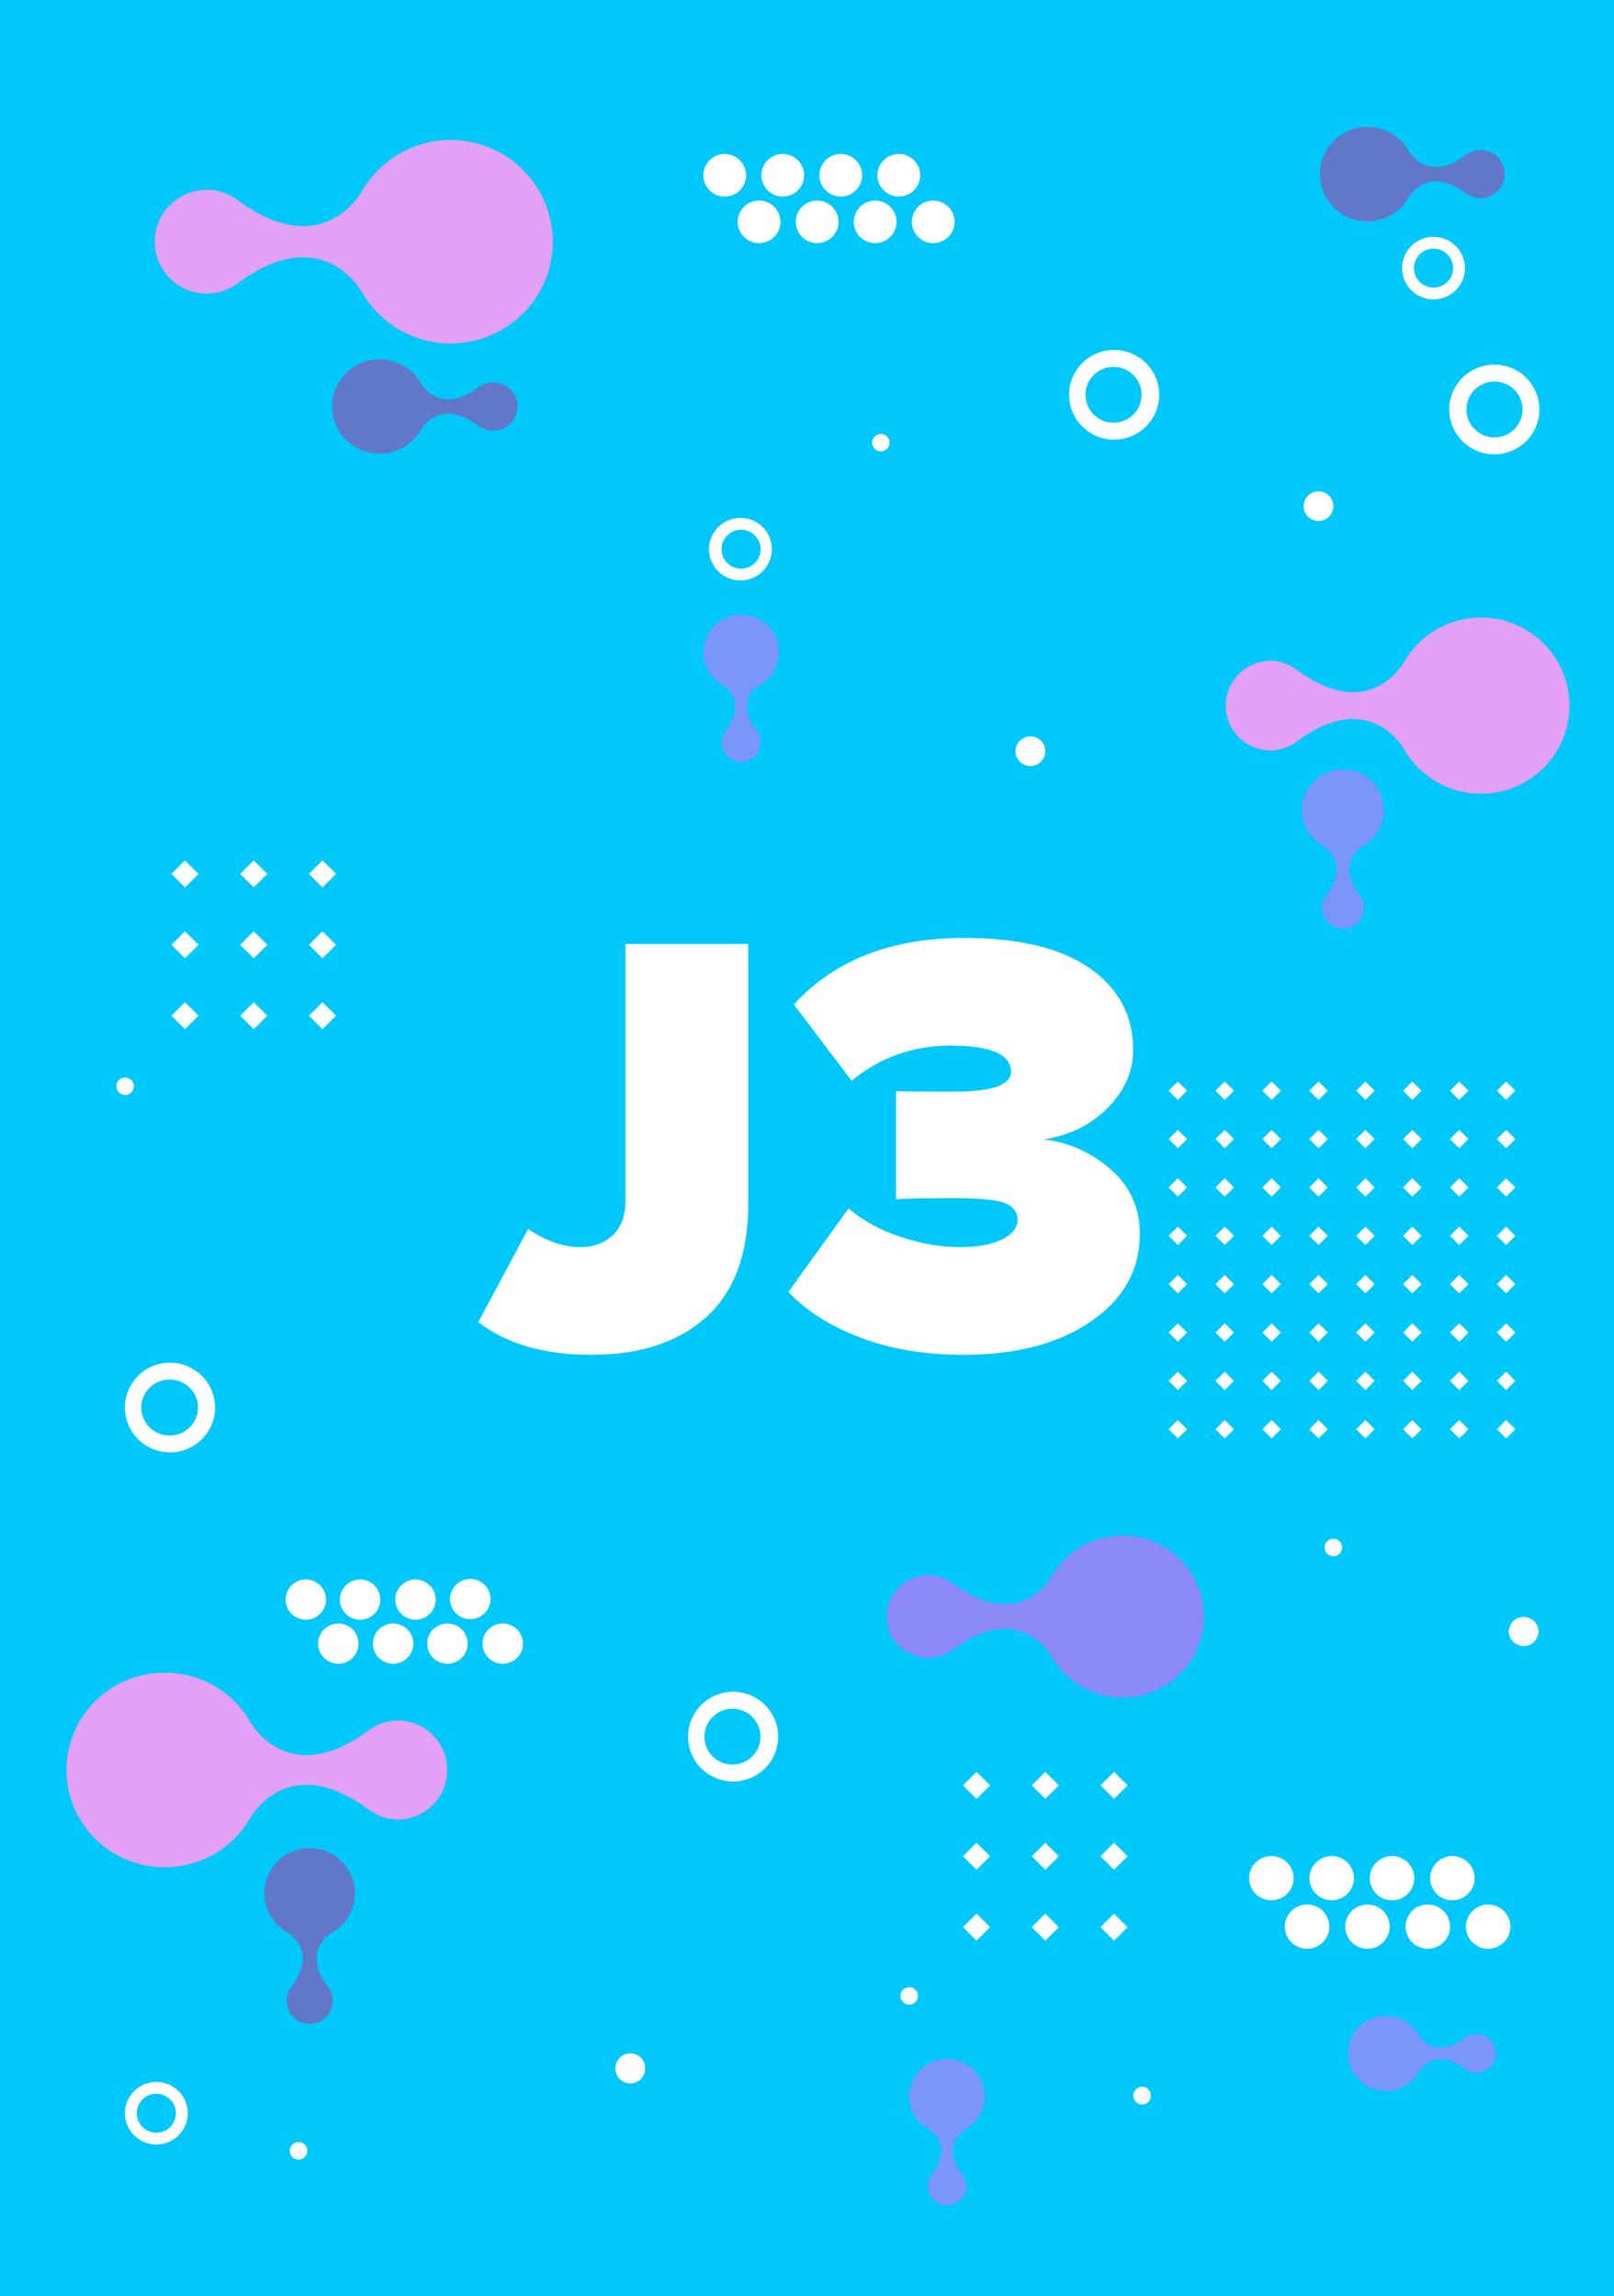<svg xmlns="http://www.w3.org/2000/svg" width="116" height="165"><rect width="100%" height="100%" fill="#333333" stroke="none"/><g style="fill:none;fill-rule:evenodd"><path d="M0 164.759h115.231V0H0z" style="fill:#00c8fb" transform="scale(1.011 1.006)"/><path d="m84.39 77.916-.658.659-.658-.659.658-.658zm3.334 0-.658.659-.659-.659.659-.658zm3.334 0-.658.659-.659-.659.659-.658zm3.334 0-.658.659-.659-.659.659-.658zm3.333 0-.658.659-.658-.659.658-.658zm3.334 0-.658.659-.658-.659.658-.658zm3.334 0-.658.659-.658-.659.658-.658zm3.334 0-.658.659-.658-.659.658-.658zM84.39 81.371l-.658.658-.658-.658.658-.658zm3.334 0-.658.658-.659-.658.659-.658zm3.334 0-.658.658-.659-.658.659-.658zm3.334 0-.658.658-.659-.658.659-.658zm3.333 0-.658.658-.658-.658.658-.658zm3.334 0-.658.658-.658-.658.658-.658zm3.334 0-.658.658-.658-.658.658-.658zm3.334 0-.658.658-.658-.658.658-.658zM84.39 84.825l-.658.659-.658-.659.658-.658zm3.334 0-.658.659-.659-.659.659-.658zm3.334 0-.658.659-.659-.659.659-.658zm3.334 0-.658.659-.659-.659.659-.658zm3.333 0-.658.659-.658-.659.658-.658zm3.334 0-.658.659-.658-.659.658-.658zm3.334 0-.658.659-.658-.659.658-.658zm3.334 0-.658.659-.658-.659.658-.658zM84.39 88.28l-.658.658-.658-.658.658-.658zm3.334 0-.658.658-.659-.658.659-.658zm3.334 0-.658.658-.659-.658.659-.658zm3.334 0-.658.658-.659-.658.659-.658zm3.333 0-.658.658-.658-.658.658-.658zm3.334 0-.658.658-.658-.658.658-.658zm3.334 0-.658.658-.658-.658.658-.658zm3.334 0-.658.658-.658-.658.658-.658zM84.39 91.734l-.658.659-.658-.659.658-.657zm3.334 0-.658.659-.659-.659.659-.657zm3.334 0-.658.659-.659-.659.659-.657zm3.334 0-.658.659-.659-.659.659-.657zm3.333 0-.658.659-.658-.659.658-.657zm3.334 0-.658.659-.658-.659.658-.657zm3.334 0-.658.659-.658-.659.658-.657zm3.334 0-.658.659-.658-.659.658-.657zM84.39 95.189l-.658.658-.658-.658.658-.658zm3.334 0-.658.658-.659-.658.659-.658zm3.334 0-.658.658-.659-.658.659-.658zm3.334 0-.658.658-.659-.658.659-.658zm3.333 0-.658.658-.658-.658.658-.658zm3.334 0-.658.658-.658-.658.658-.658zm3.334 0-.658.658-.658-.658.658-.658zm3.334 0-.658.658-.658-.658.658-.658zM84.39 98.644l-.658.658-.658-.658.658-.658zm3.334 0-.658.658-.659-.658.659-.658zm3.334 0-.658.658-.659-.658.659-.658zm3.334 0-.658.658-.659-.658.659-.658zm3.333 0-.658.658-.658-.658.658-.658zm3.334 0-.658.658-.658-.658.658-.658zm3.334 0-.658.658-.658-.658.658-.658zm3.334 0-.658.658-.658-.658.658-.658zm-23.337 3.454-.658.658-.658-.658.658-.658zm3.334 0-.658.658-.659-.658.659-.658zm3.334 0-.658.658-.659-.658.659-.658zm3.334 0-.658.658-.659-.658.659-.658zm3.333 0-.658.658-.658-.658.658-.658zm3.334 0-.658.658-.658-.658.658-.658zm3.334 0-.658.658-.658-.658.658-.658zm3.334 0-.658.658-.658-.658.658-.658zM74.309 53.663a1.057 1.057 0 1 1-2.114 0 1.057 1.057 0 0 1 2.114 0m35.065 62.867a1.058 1.058 0 1 1-2.116 0 1.058 1.058 0 0 1 2.115 0m-63.509 31.208a1.057 1.057 0 1 1-2.113 0 1.057 1.057 0 0 1 2.114 0M94.79 36.156a1.057 1.057 0 1 1-2.114 0 1.057 1.057 0 0 1 2.114 0M9.517 77.595a.622.622 0 1 1-1.244 0 .622.622 0 0 1 1.244 0m72.297 72.096a.622.622 0 1 1-1.243 0 .621.621 0 0 1 1.242 0m-16.557-7.139a.622.622 0 1 1-1.243 0 .622.622 0 0 1 1.243 0m30.155-32.009a.621.621 0 1 1-1.242 0 .621.621 0 0 1 1.242 0m-73.567 43.071a.622.622 0 1 1-1.242 0 .622.622 0 0 1 1.243 0M63.242 31.621a.621.621 0 1 1-1.242 0 .621.621 0 0 1 1.242 0M12.186 62.428l.964.965.965-.965-.965-.965zm4.887 0 .965.965.965-.965-.965-.965zm6.818 0-.965-.965-.965.965.965.965zm-11.705 5.065.964.964.965-.964-.965-.965zm4.887 0 .965.964.965-.964-.965-.965zm4.888 0 .965.964.965-.964-.965-.965zm-9.775 5.064.964.965.965-.965-.965-.965zm4.887 0 .965.965.965-.965-.965-.965zm4.888 0 .965.965.965-.965-.965-.965zm46.495 54.981.965.965.965-.965-.965-.965zm4.888 0 .965.965.965-.965-.965-.965zm6.817 0-.965-.965-.964.965.964.965zm-11.705 5.065.965.965.965-.965-.965-.965zm4.888 0 .965.965.965-.965-.965-.965zm4.888 0 .964.965.965-.965-.965-.965zm-9.776 5.064.965.965.965-.965-.965-.964zm4.888 0 .965.965.965-.965-.965-.964zm4.888 0 .964.965.965-.965-.965-.964zM53.964 14.328a1.521 1.521 0 1 0 0 3.042 1.521 1.521 0 0 0 0-3.042m4.126 0a1.521 1.521 0 1 0 0 3.042 1.521 1.521 0 0 0 0-3.042m4.126 0a1.52 1.52 0 1 0 0 3.041 1.52 1.52 0 0 0 0-3.04m4.126 0a1.52 1.52 0 1 0 0 3.04 1.52 1.52 0 0 0 0-3.04m-14.822-3.33a1.521 1.521 0 1 0 0 3.042 1.52 1.52 0 0 0 0-3.041m4.126 0a1.52 1.52 0 1 0 0 3.041 1.52 1.52 0 0 0 0-3.041m4.125 0a1.52 1.52 0 1 0 0 3.041 1.52 1.52 0 0 0 0-3.041m2.605 1.52a1.52 1.52 0 1 1 3.041 0 1.52 1.52 0 0 1-3.04 0M24.05 115.976a1.437 1.437 0 1 0 0 2.874 1.437 1.437 0 0 0 0-2.874m3.897 0a1.437 1.437 0 1 0 0 2.874 1.437 1.437 0 0 0 0-2.874m3.897 0a1.437 1.437 0 1 0 0 2.873 1.437 1.437 0 0 0 0-2.873m3.897 0a1.437 1.437 0 1 0 0 2.874 1.437 1.437 0 0 0 0-2.874m-14-3.145a1.437 1.437 0 1 0 0 2.874 1.437 1.437 0 0 0 0-2.874m3.897 0a1.438 1.438 0 1 0 0 2.875 1.438 1.438 0 0 0 0-2.875m3.897 0a1.437 1.437 0 1 0 0 2.874 1.437 1.437 0 0 0 0-2.874m2.46 1.437a1.438 1.438 0 1 1 2.875 0 1.438 1.438 0 0 1-2.875 0m60.927 21.78a1.581 1.581 0 1 0 0 3.163 1.581 1.581 0 0 0 0-3.163m4.29 0a1.581 1.581 0 1 0-.001 3.162 1.581 1.581 0 0 0 0-3.162m4.29 0a1.581 1.581 0 1 0 0 3.163 1.581 1.581 0 0 0 0-3.163m4.29 0a1.581 1.581 0 1 0 0 3.163 1.581 1.581 0 0 0 0-3.163m-15.411-3.461a1.581 1.581 0 1 0 0 3.162 1.581 1.581 0 0 0 0-3.162m4.29 0a1.581 1.581 0 1 0-.001 3.162 1.581 1.581 0 0 0 0-3.162m4.29 0a1.581 1.581 0 1 0 0 3.162 1.581 1.581 0 0 0 0-3.162m2.709 1.581a1.581 1.581 0 1 1 3.162 0 1.581 1.581 0 0 1-3.162 0" style="fill:#fff" transform="scale(1.011 1.006)"/><path d="M90.269 47.198c.797 0 1.516.3 2.077.781l-.004-.02c5.131 3.702 7.474-.678 7.474-.678v.005a6.287 6.287 0 0 1 5.461-3.173 6.294 6.294 0 0 1 0 12.588 6.286 6.286 0 0 1-5.46-3.172v.006s-2.344-4.381-7.475-.679l.004-.02a3.18 3.18 0 0 1-2.077.78 3.21 3.21 0 0 1 0-6.418m-61.956 75.7a3.51 3.51 0 0 0-2.291.862l.003-.023c-5.66 4.084-8.244-.748-8.244-.748v.006a6.937 6.937 0 0 0-6.025-3.5 6.944 6.944 0 1 0 0 13.887c2.58 0 4.828-1.41 6.025-3.5v.006s2.584-4.833 8.244-.748l-.003-.023a3.51 3.51 0 0 0 2.29.862 3.541 3.541 0 0 0 0-7.081" style="fill:#e2a1f6" transform="scale(1.011 1.006)"/><path d="M65.99 112.522c.733 0 1.394.277 1.91.718l-.003-.019c4.718 3.405 6.872-.623 6.872-.623v.005a5.783 5.783 0 0 1 5.022-2.918 5.788 5.788 0 0 1 0 11.576 5.782 5.782 0 0 1-5.022-2.917v.005s-2.154-4.029-6.872-.624l.003-.02a2.924 2.924 0 0 1-1.91.719 2.951 2.951 0 1 1 0-5.902" style="fill:#8c8af8" transform="scale(1.011 1.006)"/><path d="M96.955 64.843c0-.369-.14-.703-.362-.963l.01.002c-1.718-2.381.314-3.468.314-3.468h-.002a2.92 2.92 0 1 0-2.896 0h-.003s2.032 1.087.315 3.468l.01-.002a1.47 1.47 0 0 0-.363.963 1.488 1.488 0 1 0 2.977 0M54.054 53.002c0-.34-.13-.647-.334-.886l.009.001c-1.58-2.188.29-3.188.29-3.188h-.003a2.682 2.682 0 0 0-1.332-5.014 2.685 2.685 0 0 0-1.332 5.014h-.002s1.869 1 .29 3.188l.009-.001a1.351 1.351 0 0 0-.334.886 1.37 1.37 0 1 0 2.738 0" style="fill:#7a96fa" transform="scale(1.011 1.006)"/><path d="M23.656 142.93a1.63 1.63 0 0 0-.4-1.063l.011.001c-1.894-2.625.348-3.825.348-3.825h-.003a3.221 3.221 0 1 0-3.196 0h-.002s2.242 1.2.347 3.825l.01-.001a1.633 1.633 0 0 0-.399 1.063 1.642 1.642 0 1 0 3.284 0" style="fill:#6177c7" transform="scale(1.011 1.006)"/><path d="M68.689 156.162c0-.34-.128-.647-.334-.886l.01.002c-1.58-2.19.289-3.19.289-3.19h-.002a2.685 2.685 0 1 0-2.664 0h-.002s1.869 1 .29 3.19l.008-.002c-.205.24-.333.546-.333.886a1.369 1.369 0 1 0 2.738 0" style="fill:#7a96fa" transform="scale(1.011 1.006)"/><path d="M14.705 13.561c.92 0 1.75.348 2.398.902l-.004-.024c5.924 4.275 8.63-.782 8.63-.782v.005A7.26 7.26 0 0 1 32.033 10a7.267 7.267 0 0 1 0 14.534 7.26 7.26 0 0 1-6.305-3.663v.006s-2.705-5.058-8.629-.783l.004-.023a3.677 3.677 0 0 1-2.398.902 3.706 3.706 0 0 1 0-7.412" style="fill:#e2a1f6" transform="scale(1.011 1.006)"/><path d="M35.028 27.32c-.427 0-.811.161-1.112.418l.002-.011c-2.748 1.983-4.004-.363-4.004-.363v.003a3.372 3.372 0 1 0-2.925 5.043 3.368 3.368 0 0 0 2.925-1.699v.003s1.256-2.347 4.004-.364l-.002-.01c.3.257.685.417 1.112.417a1.719 1.719 0 1 0 0-3.437m70.218-16.6c-.426 0-.812.162-1.112.419l.002-.011c-2.749 1.983-4.003-.363-4.003-.363v.002a3.372 3.372 0 1 0 0 3.345v.002s1.254-2.346 4.003-.363l-.002-.01c.3.257.686.417 1.112.417a1.719 1.719 0 1 0 0-3.438" style="fill:#6177c7" transform="scale(1.011 1.006)"/><path d="M104.918 145.312c-.34 0-.647.128-.886.333l.001-.009c-2.188 1.58-3.188-.289-3.188-.289v.003a2.685 2.685 0 1 0 0 2.663v.002s1-1.869 3.188-.289v-.009c.238.205.545.333.885.333a1.37 1.37 0 1 0 0-2.738" style="fill:#7a96fa" transform="scale(1.011 1.006)"/><path d="M106.287 31.244a1.994 1.994 0 1 1 0-3.987 1.994 1.994 0 0 1 0 3.987m0-5.197a3.204 3.204 0 1 0 0 6.407 3.204 3.204 0 0 0 0-6.407m-27.083 4.149a1.994 1.994 0 1 1 0-3.987 1.994 1.994 0 0 1 0 3.987m0-5.196a3.203 3.203 0 1 0-.001 6.406 3.203 3.203 0 0 0 0-6.406m-67.119 77.54a1.993 1.993 0 1 1 0-3.985 1.993 1.993 0 0 1 0 3.986m0-5.196a3.203 3.203 0 1 0 0 6.406 3.203 3.203 0 0 0 0-6.406m-.97 55.002a1.39 1.39 0 1 1 0-2.78 1.39 1.39 0 0 1 0 2.78m0-3.623a2.233 2.233 0 1 0 0 4.466 2.233 2.233 0 0 0 0-4.466m90.795-128.18a1.39 1.39 0 1 1 0-2.78 1.39 1.39 0 0 1 0 2.78m0-3.623a2.233 2.233 0 1 0 0 4.466 2.233 2.233 0 0 0 0-4.466M52.684 40.622a1.39 1.39 0 1 1 0-2.78 1.39 1.39 0 0 1 0 2.78m0-3.622a2.233 2.233 0 1 0 0 4.465 2.233 2.233 0 0 0 0-4.465m-.567 89.05a1.993 1.993 0 1 1-.002-3.985 1.993 1.993 0 0 1 .002 3.985m0-5.196a3.203 3.203 0 1 0 0 6.406 3.203 3.203 0 0 0 0-6.406" style="fill:#fff" transform="scale(1.011 1.006)"/><path d="M42.04 96.783c3.458 0 6.182-.9 8.17-2.701 1.988-1.802 2.983-4.503 2.983-8.105V67.432H44.46v18.415c0 1.009-.295 1.801-.886 2.377-.591.577-1.362.865-2.313.865-1.21 0-2.45-.432-3.717-1.297L34 94.45c2.017 1.556 4.697 2.334 8.04 2.334zm26.455 0c3.746 0 6.772-.8 9.078-2.399 2.305-1.6 3.458-3.681 3.458-6.246 0-1.873-.699-3.415-2.097-4.625-1.397-1.21-2.975-1.917-4.733-2.118 1.844-.289 3.364-1.045 4.56-2.27 1.196-1.225 1.794-2.6 1.794-4.128 0-2.45-1.03-4.395-3.09-5.836-2.06-1.44-5.036-2.161-8.927-2.161-5.187 0-9.221 1.585-12.103 4.755l4.106 5.447c2.018-1.672 4.366-2.508 7.046-2.508 2.853 0 4.28.62 4.28 1.86 0 .95-1.326 1.426-3.977 1.426-2.42 0-3.819-.015-4.193-.044v7.738c.576-.058 1.974-.086 4.193-.086 1.787 0 2.975.122 3.566.367.59.245.886.641.886 1.189 0 .547-.36 1.008-1.08 1.383-.72.375-1.758.562-3.113.562-1.239 0-2.593-.238-4.063-.713-1.47-.476-2.723-1.16-3.76-2.054l-4.28 5.966c1.268 1.354 2.975 2.442 5.122 3.263 2.147.822 4.59 1.232 7.327 1.232z" style="fill:#fff;fill-rule:nonzero" transform="scale(1.011 1.006)"/></g></svg>